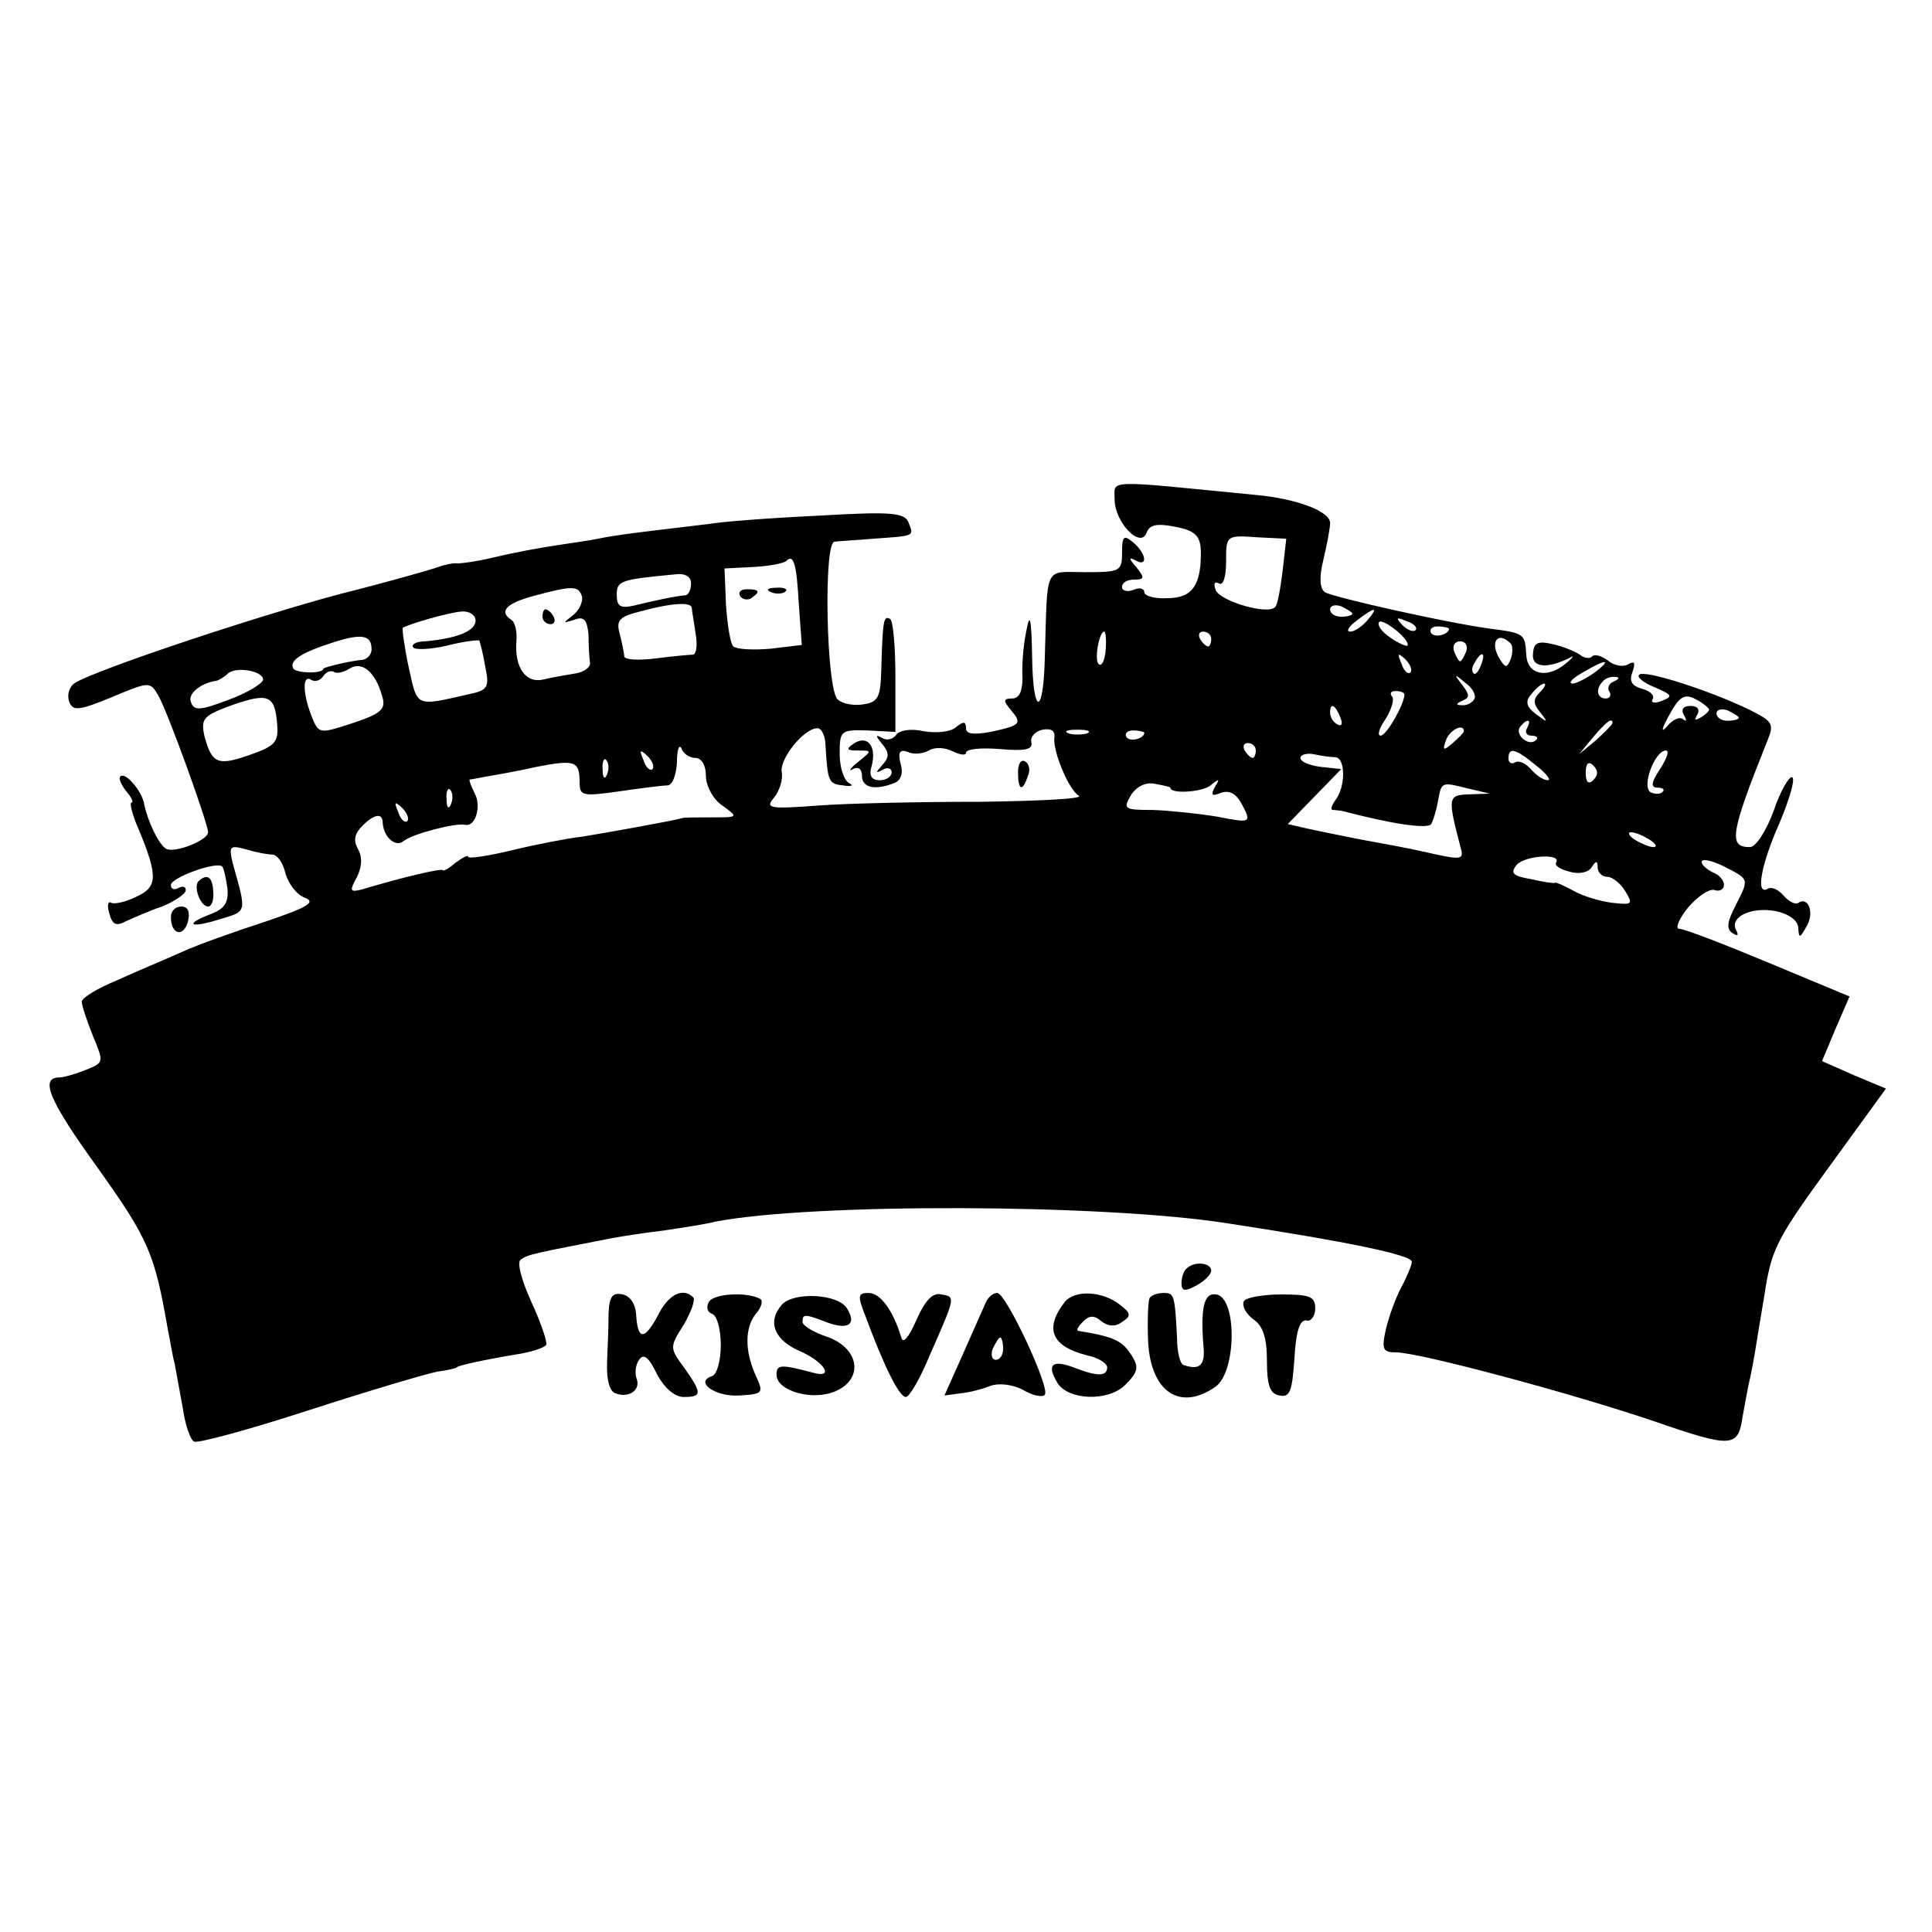 <?xml version="1.0" standalone="no"?>
<!DOCTYPE svg PUBLIC "-//W3C//DTD SVG 20010904//EN"
 "http://www.w3.org/TR/2001/REC-SVG-20010904/DTD/svg10.dtd">
<svg version="1.0" xmlns="http://www.w3.org/2000/svg"
 width="260pt" height="260pt" viewBox="0 0 260 260"
 preserveAspectRatio="xMidYMid meet">
<g transform="translate(0,260) scale(0.1,-0.1)"
fill="#000000" stroke="none">
<path d="M1500 1928 c0 -31 35 -67 43 -45 4 11 14 13 39 8 26 -5 33 -12 34
-31 1 -47 -11 -65 -45 -65 -17 -1 -31 3 -31 8 0 5 -7 7 -15 3 -8 -3 -15 -1
-15 4 0 6 7 10 16 10 14 0 15 2 3 17 -10 11 -10 14 -1 9 17 -10 15 9 -3 24
-13 11 -15 8 -15 -14 0 -25 -3 -26 -50 -26 -56 0 -50 12 -54 -117 -2 -78 -16
-76 -17 3 -1 53 -3 61 -8 34 -4 -19 -6 -47 -5 -62 0 -18 -4 -28 -14 -28 -12 0
-12 -3 -2 -15 16 -19 14 -21 -27 -30 -23 -4 -33 -3 -33 5 0 9 -3 10 -14 1 -7
-6 -26 -8 -43 -5 -18 4 -33 1 -37 -5 -4 -6 -13 -8 -19 -4 -9 5 -9 3 0 -8 10
-12 10 -18 0 -29 -9 -10 -9 -11 1 -6 6 4 12 2 12 -3 0 -6 -7 -11 -16 -11 -11
0 -15 6 -11 19 7 26 -5 42 -23 31 -12 -8 -11 -10 4 -10 20 0 20 0 0 -16 -10
-8 -13 -13 -6 -9 7 4 12 0 12 -9 0 -16 17 -20 43 -10 9 3 13 13 9 26 -4 16 -1
20 10 16 8 -4 21 -2 28 2 8 5 22 4 32 -1 10 -5 18 -6 18 -2 0 5 20 7 45 5 34
-3 45 -1 43 9 -2 7 5 15 15 17 11 2 17 -1 16 -10 -3 -17 19 -71 33 -79 6 -4
-54 -7 -133 -8 -79 0 -177 -2 -217 -5 -67 -5 -73 -4 -60 11 7 9 12 24 10 34
-3 18 30 59 48 59 6 0 11 -11 11 -25 3 -47 4 -50 24 -52 11 -2 14 0 8 3 -7 3
-13 21 -13 39 0 32 1 33 38 32 l37 -2 0 73 c0 41 -3 76 -7 79 -9 5 -10 -1 -12
-67 -1 -39 -4 -45 -25 -48 -13 -2 -28 1 -34 7 -15 15 -19 211 -4 212 7 1 30 2
52 4 56 4 55 3 48 21 -5 14 -21 16 -122 10 -64 -3 -129 -8 -146 -11 -16 -2
-50 -6 -75 -9 -25 -3 -56 -7 -70 -10 -14 -3 -42 -7 -62 -10 -21 -3 -58 -10
-83 -16 -25 -6 -48 -9 -52 -8 -5 0 -15 -2 -23 -5 -8 -3 -67 -20 -131 -36 -113
-30 -329 -102 -358 -120 -8 -5 -11 -16 -8 -25 5 -13 12 -13 58 6 50 21 51 21
62 2 12 -20 67 -172 67 -184 0 -11 -46 -29 -57 -22 -10 7 -24 36 -29 60 -3 18
-26 44 -32 37 -3 -2 1 -11 8 -20 7 -8 10 -15 7 -15 -3 0 1 -17 10 -37 26 -63
25 -77 -4 -90 -14 -7 -29 -10 -33 -8 -5 3 -6 -4 -3 -14 4 -15 9 -18 22 -11 9
4 31 14 49 20 17 7 32 17 32 22 0 5 -4 6 -10 3 -5 -3 -10 -2 -10 4 0 10 61 32
69 25 2 -2 5 -15 7 -29 2 -20 -4 -28 -22 -35 -37 -14 -29 -20 12 -7 37 11 36
8 17 76 -5 22 -4 24 18 18 13 -4 29 -7 35 -7 7 0 15 -11 18 -25 4 -14 15 -29
26 -33 16 -6 4 -13 -52 -32 -40 -13 -91 -31 -113 -41 -22 -10 -61 -26 -87 -38
-27 -11 -48 -24 -48 -29 0 -5 7 -26 15 -46 15 -36 15 -36 -10 -46 -15 -6 -30
-10 -35 -10 -27 0 -14 -31 51 -121 69 -97 77 -115 95 -219 3 -14 6 -34 9 -45
2 -11 7 -38 11 -60 3 -22 10 -42 15 -45 4 -3 74 16 154 42 80 26 158 49 173
52 15 2 27 5 27 6 0 2 36 10 78 17 21 3 39 9 42 13 2 3 -7 30 -20 58 -13 29
-20 54 -14 57 10 7 16 8 124 29 11 2 42 7 68 10 27 4 59 9 70 12 130 25 519
24 687 -2 164 -25 250 -43 250 -52 0 -4 -6 -19 -14 -34 -8 -15 -17 -40 -21
-57 -6 -27 -4 -31 14 -31 30 0 233 -54 348 -93 104 -36 112 -35 118 6 2 12 6
32 8 43 3 12 8 38 11 58 3 20 9 53 12 73 9 54 17 69 93 173 l69 95 -43 18 -43
19 18 43 19 44 -108 45 c-60 25 -114 46 -121 46 -6 0 -1 13 12 29 13 15 29 26
36 23 6 -2 12 1 12 7 0 7 -7 14 -15 17 -8 4 -15 10 -15 14 0 5 14 2 30 -6 35
-18 34 -16 15 -54 -11 -21 -12 -31 -3 -36 6 -4 8 -3 5 3 -11 18 18 33 52 27
19 -4 31 -13 31 -23 1 -14 2 -14 11 2 11 18 3 41 -11 32 -4 -3 -13 2 -20 10
-7 8 -16 12 -21 9 -17 -10 -9 33 16 89 13 31 21 58 17 61 -4 2 -16 -18 -25
-45 -10 -27 -24 -49 -32 -49 -29 0 -27 17 23 142 10 24 8 27 -24 43 -56 27
-142 54 -148 47 -4 -3 6 -11 21 -17 23 -10 25 -12 10 -18 -10 -4 -16 -3 -13 2
3 5 -3 11 -14 14 -14 4 -18 10 -13 23 4 12 3 15 -6 10 -6 -4 -19 -2 -27 5 -8
6 -17 9 -21 6 -3 -4 -11 -3 -17 2 -6 4 -22 11 -36 14 -21 5 -26 2 -27 -13 -2
-18 18 -21 50 -5 6 4 4 0 -6 -8 -25 -21 -52 -15 -53 12 -2 28 -2 29 -49 35
-59 8 -210 42 -222 49 -7 5 -8 20 -2 44 5 21 9 43 9 49 0 16 -45 33 -101 38
-204 20 -189 21 -189 -6z m226 -97 c-3 -24 -7 -46 -10 -48 -10 -11 -74 8 -80
23 -3 8 -2 12 4 9 6 -4 10 8 10 29 0 35 0 36 41 33 l40 -2 -5 -44z m-651 -44
l4 -55 -42 -5 c-23 -2 -45 -1 -50 3 -4 3 -8 28 -10 56 l-2 49 39 2 c21 1 41 5
44 8 10 10 14 -3 17 -58z m-145 28 c0 -8 -3 -15 -7 -16 -13 -1 -46 -8 -70 -14
-18 -4 -23 -1 -23 14 0 19 3 21 78 28 14 2 22 -3 22 -12z m-147 -17 c2 -7 -3
-19 -12 -26 -14 -11 -14 -11 2 -6 13 5 17 0 19 -20 0 -14 1 -31 2 -38 1 -6 -8
-12 -18 -14 -11 -2 -30 -5 -43 -8 -25 -7 -41 15 -38 52 1 13 -2 25 -7 28 -17
11 -7 22 30 32 52 14 60 14 65 0z m148 -16 c0 -4 3 -19 5 -34 3 -16 1 -28 -3
-29 -4 0 -27 -2 -50 -5 -24 -3 -43 -2 -43 3 0 4 -3 18 -6 30 -5 18 -1 23 27
30 44 12 69 13 70 5z m889 -8 c0 -2 -7 -4 -15 -4 -8 0 -15 4 -15 10 0 5 7 7
15 4 8 -4 15 -8 15 -10z m-1180 -9 c0 -14 -24 -24 -67 -28 -12 0 -20 -4 -17
-8 2 -4 23 -3 45 2 23 6 43 8 44 7 1 -2 5 -17 8 -35 6 -28 3 -32 -21 -37 -74
-17 -70 -18 -82 36 -6 28 -9 52 -8 53 7 5 63 21 79 22 11 1 19 -5 19 -12z
m1200 0 c-7 -8 -17 -15 -23 -15 -6 0 -2 7 9 15 25 19 30 19 14 0z m54 -34 c-1
-1 -12 3 -23 11 -12 8 -18 17 -15 21 6 5 43 -25 38 -32z m11 21 c-3 -3 -11 0
-18 7 -9 10 -8 11 6 5 10 -3 15 -9 12 -12z m45 2 c0 -8 -19 -13 -24 -6 -3 5 1
9 9 9 8 0 15 -2 15 -3z m-1450 -28 c0 -7 -6 -13 -12 -14 -15 -1 -53 -10 -53
-12 0 -7 -36 -6 -40 0 -7 11 11 22 55 36 38 12 50 9 50 -10z m988 0 c-1 -14
-5 -23 -9 -20 -7 4 0 44 7 44 2 0 3 -11 2 -24z m142 14 c0 -5 -2 -10 -4 -10
-3 0 -8 5 -11 10 -3 6 -1 10 4 10 6 0 11 -4 11 -10z m343 -17 c-3 -7 -6 -13
-8 -13 -2 0 -5 6 -8 13 -3 8 1 14 8 14 7 0 11 -6 8 -14z m60 11 c3 -3 3 -13 0
-21 -5 -12 -7 -12 -14 -1 -15 23 -4 40 14 22z m-135 -39 c-3 -3 -9 2 -12 12
-6 14 -5 15 5 6 7 -7 10 -15 7 -18z m95 10 c-3 -9 -8 -14 -10 -11 -3 3 -2 9 2
15 9 16 15 13 8 -4z m-1479 -41 c6 -18 0 -24 -39 -37 -46 -15 -46 -15 -56 10
-12 31 -12 56 0 48 5 -3 12 -1 16 5 4 6 10 8 14 6 4 -3 13 -1 21 4 17 11 35
-4 44 -36z m1632 31 c-11 -8 -25 -15 -30 -15 -6 1 0 7 14 15 32 19 40 18 16 0z
m-1792 -10 c-1 -5 -22 -18 -47 -27 -37 -14 -46 -15 -50 -3 -5 11 13 26 35 29
3 1 10 5 14 9 11 11 49 4 48 -8z m1630 -26 c-3 -5 -11 -9 -17 -8 -8 0 -8 2 1
6 10 4 10 8 0 21 -12 15 -11 16 4 3 10 -7 15 -17 12 -22z m188 24 c-6 -2 -10
-9 -6 -14 3 -5 0 -9 -5 -9 -12 0 -14 13 -4 23 3 4 11 7 17 6 6 0 5 -3 -2 -6z
m-100 -15 c-9 -9 -9 -15 1 -27 11 -14 10 -14 -6 -2 -13 10 -15 17 -6 27 6 8
14 14 17 14 3 0 1 -5 -6 -12z m-1699 -43 c2 -24 -3 -29 -37 -41 -43 -15 -51
-12 -61 26 -5 23 -1 27 37 41 49 17 58 14 61 -26z m1517 40 c0 -12 -24 -55
-32 -55 -5 0 -2 10 7 23 8 13 12 27 8 30 -3 4 -1 7 5 7 7 0 12 -2 12 -5z m410
-20 c0 -2 -5 -7 -12 -11 -7 -4 -8 -3 -4 4 4 7 1 12 -9 12 -10 0 -13 -5 -9 -12
4 -7 4 -10 -1 -6 -4 4 -14 0 -22 -10 -8 -9 -7 -3 3 15 14 26 21 30 36 22 10
-5 18 -12 18 -14z m-496 -11 c3 -8 2 -12 -4 -9 -6 3 -10 10 -10 16 0 14 7 11
14 -7z m536 0 c0 -2 -7 -4 -15 -4 -8 0 -15 4 -15 10 0 5 7 7 15 4 8 -4 15 -8
15 -10z m-285 -14 c-3 -5 -1 -10 6 -10 7 0 10 -3 6 -6 -9 -9 -28 6 -22 17 4 5
8 9 11 9 3 0 2 -4 -1 -10z m115 7 c0 -2 -10 -12 -22 -23 l-23 -19 19 23 c18
21 26 27 26 19z m-707 -14 c-7 -2 -19 -2 -25 0 -7 3 -2 5 12 5 14 0 19 -2 13
-5z m77 1 c0 -8 -19 -13 -24 -6 -3 5 1 9 9 9 8 0 15 -2 15 -3z m430 2 c0 -2
-7 -9 -15 -16 -13 -11 -14 -10 -9 4 5 14 24 23 24 12z m-1034 -36 c8 0 14 -10
14 -24 0 -14 10 -32 22 -40 22 -16 22 -16 -15 -16 -20 0 -38 0 -39 -1 -9 -3
-109 -21 -135 -25 -18 -2 -60 -10 -93 -18 -33 -8 -60 -12 -60 -9 0 3 -7 -1
-17 -8 -9 -8 -17 -12 -17 -10 -1 3 -56 -10 -109 -26 -16 -4 -17 -2 -7 16 7 14
8 27 2 38 -7 12 -5 21 6 32 16 16 27 17 27 4 1 -19 17 -34 28 -25 12 10 71 25
83 22 14 -3 22 25 13 42 -5 10 -8 18 -7 19 2 0 12 2 23 4 11 2 41 7 67 13 52
10 58 8 58 -21 0 -18 4 -19 53 -12 28 4 58 8 65 8 7 0 12 14 13 31 0 17 3 25
6 19 2 -7 11 -13 19 -13z m754 10 c0 -5 -2 -10 -4 -10 -3 0 -8 5 -11 10 -3 6
-1 10 4 10 6 0 11 -4 11 -10z m-812 -25 c-3 -3 -9 2 -12 12 -6 14 -5 15 5 6 7
-7 10 -15 7 -18z m919 16 c14 -1 14 -40 0 -58 -5 -7 -7 -13 -3 -13 3 0 8 -1
11 -1 68 -18 116 -25 121 -18 3 5 7 19 9 30 5 27 4 27 40 18 l30 -7 -28 -1
c-29 -1 -29 -4 -11 -73 4 -14 0 -15 -33 -8 -21 5 -51 11 -68 14 -39 7 -73 14
-106 21 l-26 6 36 37 36 37 -28 3 c-15 2 -27 7 -27 12 0 4 8 7 18 5 9 -2 22
-4 29 -4z m270 -11 c14 -11 21 -20 16 -20 -6 0 -16 7 -23 15 -7 8 -16 12 -21
9 -5 -3 -9 0 -9 5 0 16 9 14 37 -9z m167 -5 c-12 -18 -13 -25 -3 -25 7 0 10
-3 6 -6 -3 -3 -10 -3 -16 0 -12 8 6 56 21 56 5 0 1 -11 -8 -25z m-1417 -7 c-3
-8 -6 -5 -6 6 -1 11 2 17 5 13 3 -3 4 -12 1 -19z m1327 -8 c-6 -6 -10 -3 -10
10 0 13 4 16 10 10 7 -7 7 -13 0 -20z m-569 -10 c0 -9 43 -6 54 3 12 10 13 9
6 -2 -6 -11 -4 -13 8 -8 11 4 20 -1 27 -13 15 -28 14 -28 -32 -19 -24 4 -62 8
-86 9 -39 0 -41 1 -30 20 8 12 20 18 33 15 11 -2 20 -4 20 -5z m-968 -22 c-3
-8 -6 -5 -6 6 -1 11 2 17 5 13 3 -3 4 -12 1 -19z m-59 -23 c-3 -3 -9 2 -12 12
-6 14 -5 15 5 6 7 -7 10 -15 7 -18z m1672 -25 c8 -5 11 -10 5 -10 -5 0 -17 5
-25 10 -8 5 -10 10 -5 10 6 0 17 -5 25 -10z m-126 -31 c-2 -4 6 -9 18 -12 13
-4 26 -1 30 6 6 9 8 9 8 0 0 -7 6 -13 13 -13 7 0 18 -9 24 -19 11 -18 10 -19
-17 -16 -16 2 -40 9 -52 16 -13 7 -24 12 -25 11 -2 -1 -16 1 -33 5 -24 4 -28
8 -19 19 11 13 62 16 53 3z"/>
<path d="M996 1798 c3 -5 10 -6 15 -3 13 9 11 12 -6 12 -8 0 -12 -4 -9 -9z"/>
<path d="M1038 1803 c7 -3 16 -2 19 1 4 3 -2 6 -13 5 -11 0 -14 -3 -6 -6z"/>
<path d="M730 1770 c0 -5 5 -10 11 -10 5 0 7 5 4 10 -3 6 -8 10 -11 10 -2 0
-4 -4 -4 -10z"/>
<path d="M1370 1561 c0 -25 6 -27 13 -6 4 8 2 17 -3 20 -6 4 -10 -3 -10 -14z"/>
<path d="M267 1414 c-7 -8 3 -34 13 -34 5 0 8 9 7 20 -1 20 -8 25 -20 14z"/>
<path d="M230 1366 c0 -24 17 -28 23 -6 3 13 0 20 -9 20 -8 0 -14 -6 -14 -14z"/>
<path d="M1597 893 c-4 -3 -7 -12 -7 -20 0 -11 5 -11 20 -3 11 6 20 15 20 20
0 11 -23 13 -33 3z"/>
<path d="M819 833 c0 -15 -1 -45 -2 -65 -1 -24 3 -40 11 -43 18 -7 34 4 29 19
-3 7 -2 19 3 26 6 9 13 4 24 -19 10 -19 24 -31 36 -31 25 0 25 5 1 39 -20 27
-20 28 -1 58 10 17 16 34 13 37 -14 14 -34 4 -48 -25 -18 -33 -27 -33 -29 3
-1 13 -8 24 -18 26 -14 3 -18 -3 -19 -25z"/>
<path d="M954 848 c-4 -7 -2 -14 4 -16 7 -2 12 -21 12 -42 0 -21 -5 -40 -12
-42 -24 -8 5 -28 37 -26 32 2 33 3 22 27 -15 33 -15 65 1 84 7 8 9 17 5 19
-18 10 -63 7 -69 -4z"/>
<path d="M1052 844 c-20 -23 -10 -48 26 -63 33 -15 45 -37 15 -28 -42 11 -48
11 -48 -3 0 -22 49 -36 80 -22 38 17 31 58 -12 73 -18 6 -33 15 -33 20 0 11 3
11 34 -1 28 -10 39 -2 26 19 -12 20 -72 23 -88 5z"/>
<path d="M1165 828 c24 -65 45 -108 54 -108 5 0 20 26 33 58 34 77 34 77 15
80 -12 3 -22 -8 -34 -35 -10 -23 -18 -32 -20 -23 -11 36 -28 60 -44 60 -15 0
-15 -4 -4 -32z"/>
<path d="M1327 848 c-3 -7 -17 -38 -31 -70 l-25 -56 22 3 c12 1 30 6 40 10 11
4 29 2 43 -5 13 -8 27 -11 30 -7 8 8 -52 137 -64 137 -6 0 -12 -6 -15 -12z
m23 -63 c0 -8 -4 -15 -10 -15 -5 0 -7 7 -4 15 4 8 8 15 10 15 2 0 4 -7 4 -15z"/>
<path d="M1433 848 c-28 -36 -18 -60 30 -72 15 -3 27 -11 27 -16 0 -12 -12
-13 -43 -1 -31 12 -39 5 -24 -20 15 -24 69 -25 91 -3 19 19 20 25 4 47 -11 14
-24 19 -67 26 -3 1 0 6 7 13 8 8 15 8 24 0 9 -7 19 -8 28 -1 13 8 12 12 -4 24
-24 18 -60 19 -73 3z"/>
<path d="M1547 853 c-2 -5 -3 -30 -2 -57 3 -69 43 -96 91 -62 28 20 29 119 1
124 -17 3 -22 -18 -17 -75 1 -21 -7 -27 -27 -20 -5 1 -9 18 -9 37 -3 58 -4 60
-18 60 -8 0 -17 -3 -19 -7z"/>
<path d="M1674 849 c-3 -6 2 -16 12 -24 14 -9 19 -26 19 -57 0 -32 4 -44 17
-46 14 -3 17 6 20 50 2 36 7 52 16 51 6 -2 12 6 12 16 0 16 -7 19 -45 19 -25
0 -48 -4 -51 -9z"/>
</g>
</svg>
